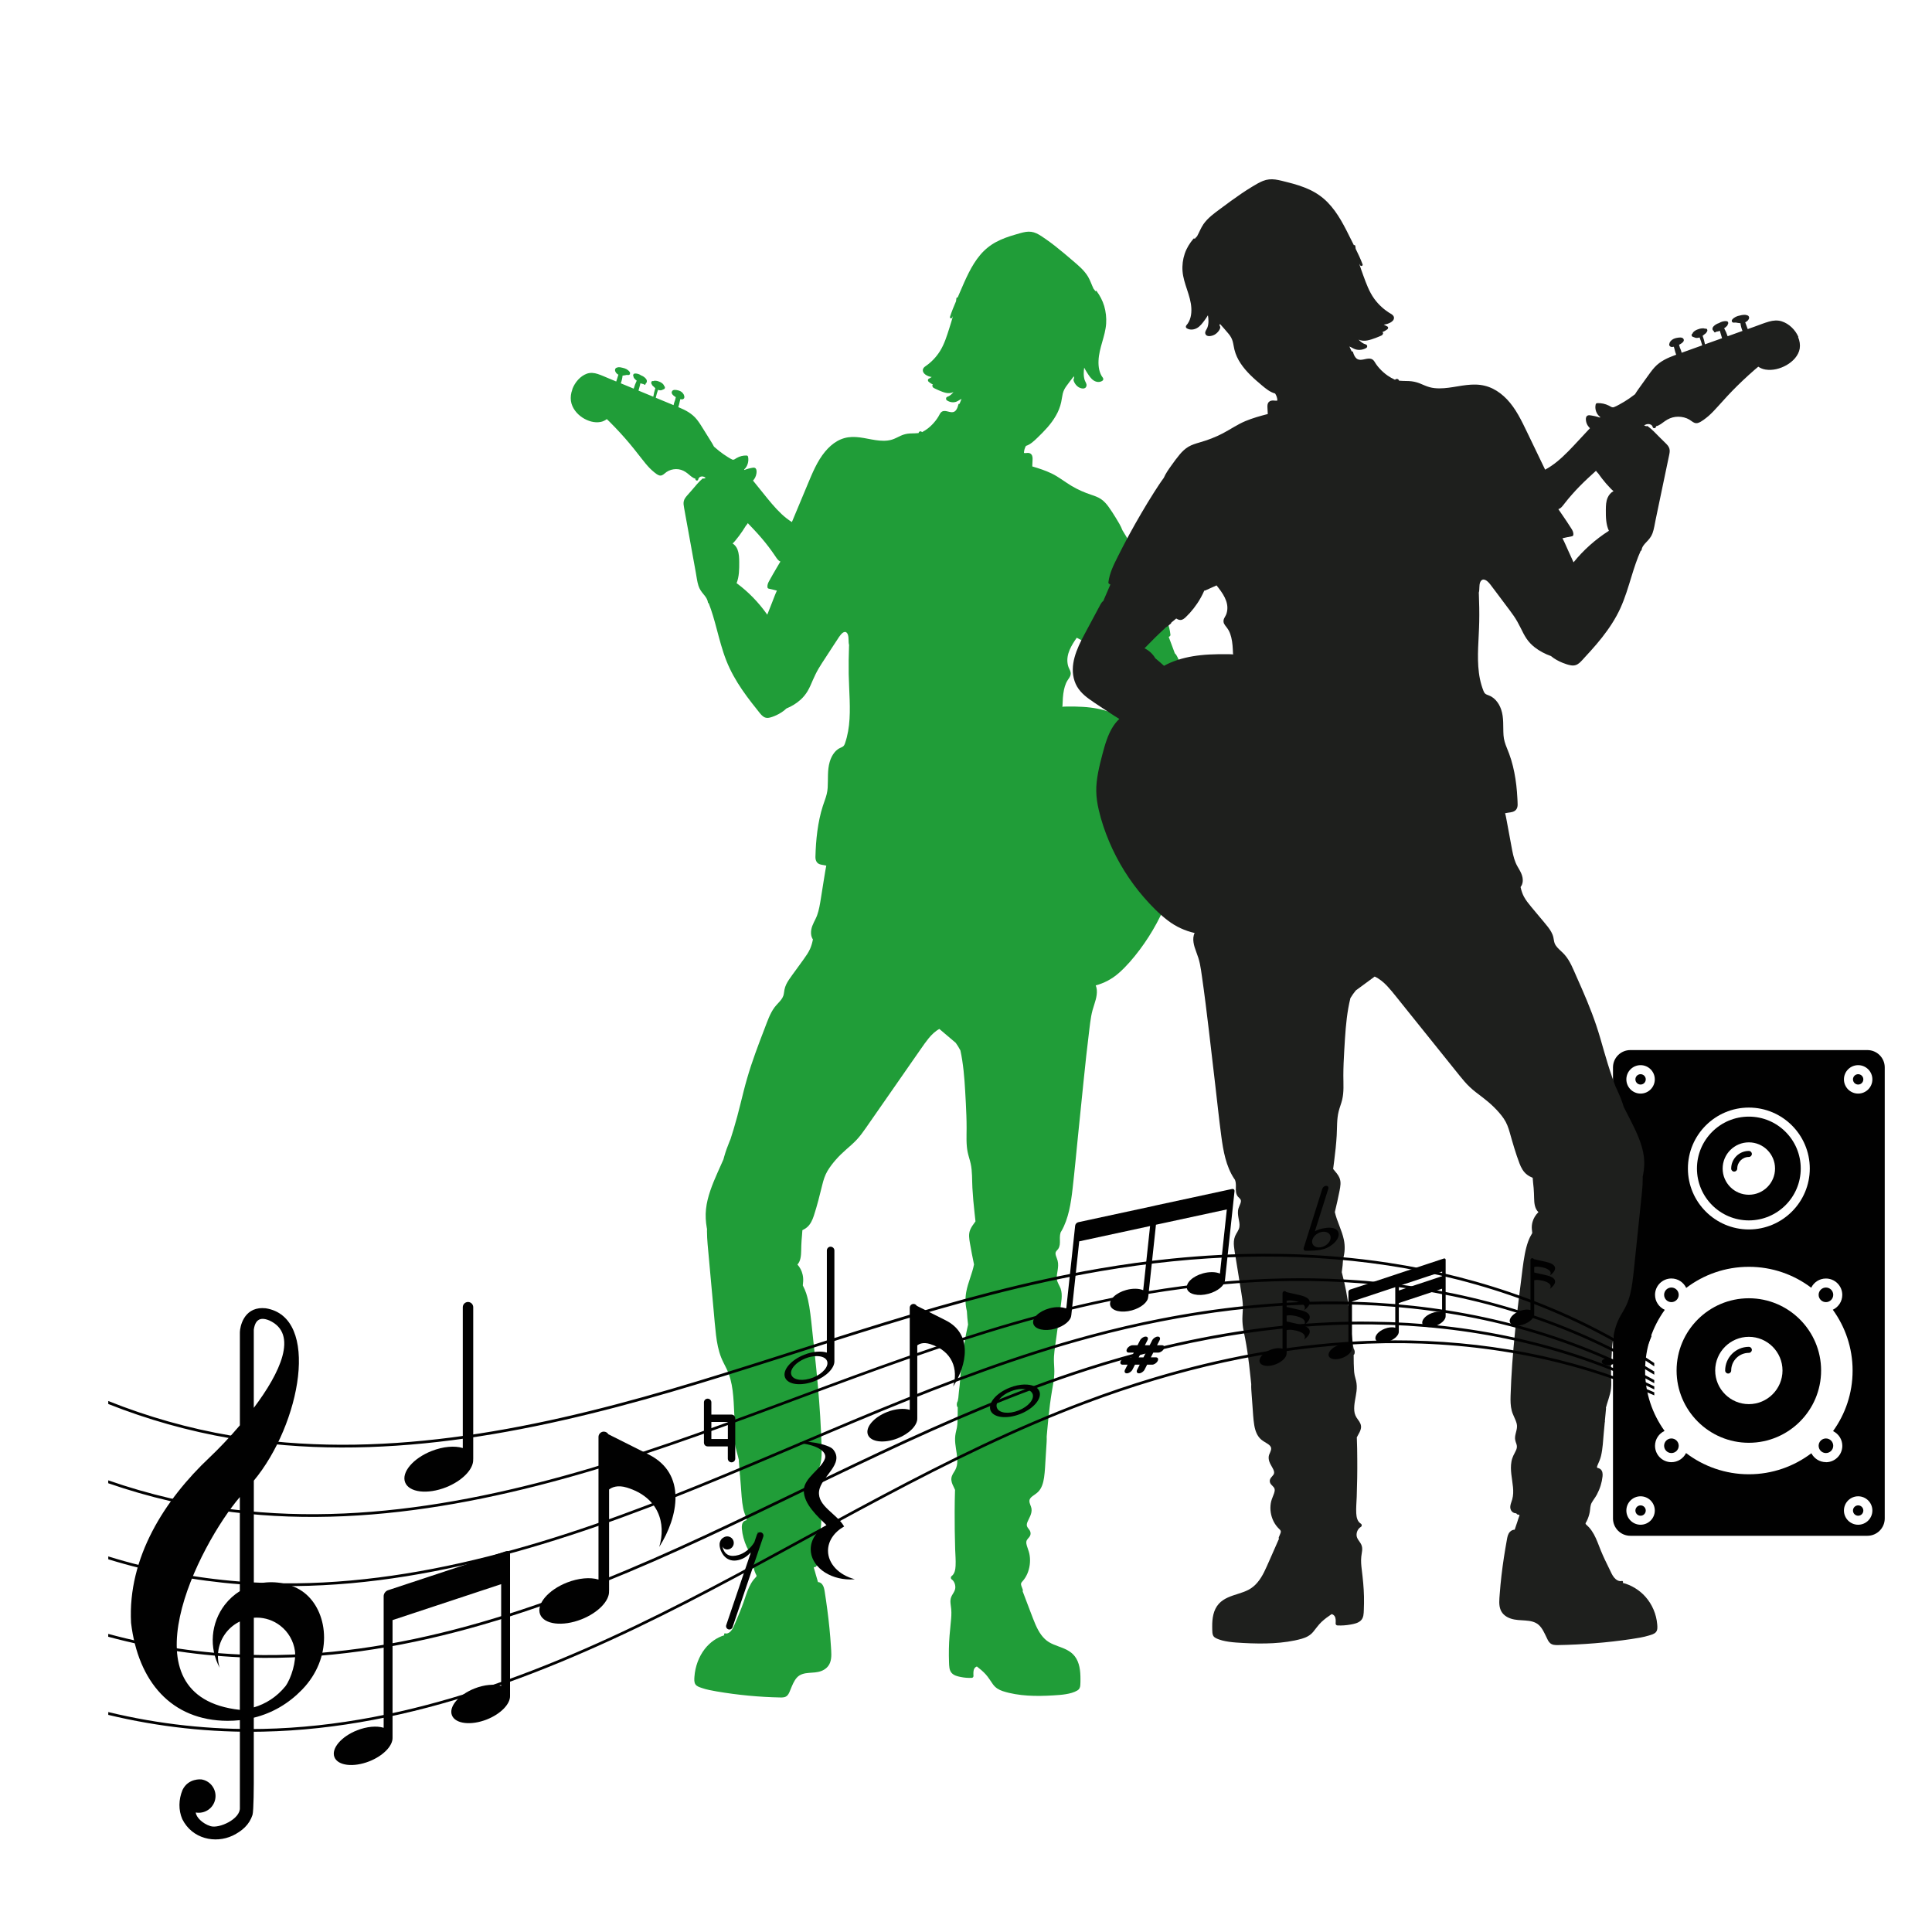 <?xml version="1.0" encoding="UTF-8"?><svg id="Capa_1" xmlns="http://www.w3.org/2000/svg" viewBox="0 0 500 500"><defs><style>.cls-1{fill:#209d38;}.cls-2{fill:#1e1f1d;}.cls-3{fill:#010101;}</style></defs><g id="_13"><g id="_0MSC13E1FLB"><path class="cls-3" d="M421.93,271.76c-2.48,0-4.49,2.01-4.49,4.49v116.72c0,2.48,2.01,4.49,4.49,4.49h61.35c2.48,0,4.49-2.01,4.49-4.49v-116.72c0-2.48-2.01-4.49-4.49-4.49h-61.35ZM452.6,286.64c8.7,0,15.77,7.07,15.77,15.77s-7.08,15.77-15.77,15.77-15.77-7.08-15.77-15.77,7.08-15.77,15.77-15.77ZM424.58,275.66c2.03,0,3.68,1.65,3.68,3.68s-1.65,3.68-3.68,3.68-3.68-1.65-3.68-3.68,1.65-3.68,3.68-3.68ZM424.58,394.6c-2.03,0-3.68-1.65-3.68-3.68s1.65-3.68,3.68-3.68,3.68,1.65,3.68,3.68-1.65,3.68-3.68,3.68ZM472.55,378.4c-1.64,0-3.06-.94-3.77-2.3-4.5,3.41-10.11,5.44-16.18,5.44s-11.74-2.05-16.25-5.49c-.69,1.39-2.13,2.36-3.79,2.36-2.34,0-4.24-1.9-4.24-4.24,0-1.7,1.01-3.17,2.47-3.85-3.17-4.41-5.04-9.8-5.04-15.63s1.89-11.29,5.1-15.71c-1.49-.66-2.53-2.15-2.53-3.87,0-2.34,1.9-4.24,4.24-4.24,1.69,0,3.15,1,3.83,2.44,4.51-3.43,10.13-5.46,16.21-5.46s11.65,2.02,16.14,5.41c.69-1.41,2.13-2.38,3.8-2.38,2.34,0,4.24,1.9,4.24,4.24,0,1.7-1.01,3.16-2.45,3.84,3.22,4.43,5.12,9.87,5.12,15.75s-1.88,11.25-5.06,15.66c1.42.69,2.4,2.14,2.4,3.81,0,2.34-1.9,4.24-4.24,4.24ZM480.89,394.6c-2.03,0-3.68-1.65-3.68-3.68s1.65-3.68,3.68-3.68,3.68,1.65,3.68,3.68-1.65,3.68-3.68,3.68ZM484.57,279.34c0,2.03-1.65,3.68-3.68,3.68s-3.68-1.65-3.68-3.68,1.65-3.68,3.68-3.68,3.68,1.65,3.68,3.68Z"/><path class="cls-3" d="M452.6,335.99c-10.31,0-18.7,8.39-18.7,18.7s8.39,18.7,18.7,18.7,18.7-8.39,18.7-18.7-8.39-18.7-18.7-18.7ZM452.6,363.39c-4.8,0-8.71-3.91-8.71-8.71s3.91-8.71,8.71-8.71,8.71,3.91,8.71,8.71-3.91,8.71-8.71,8.71Z"/><path class="cls-3" d="M452.6,315.84c7.4,0,13.43-6.02,13.43-13.43s-6.02-13.43-13.43-13.43-13.43,6.02-13.43,13.43,6.02,13.43,13.43,13.43ZM452.6,295.64c3.74,0,6.78,3.04,6.78,6.78s-3.04,6.78-6.78,6.78-6.78-3.04-6.78-6.78,3.04-6.78,6.78-6.78Z"/><path class="cls-3" d="M448.82,303.2c.43,0,.78-.35.78-.78,0-1.65,1.35-3,3-3,.43,0,.78-.35.78-.78s-.35-.78-.78-.78c-2.52,0-4.57,2.05-4.57,4.57,0,.43.35.78.78.78Z"/><path class="cls-3" d="M424.58,280.68c.74,0,1.34-.6,1.34-1.34s-.6-1.34-1.34-1.34-1.34.6-1.34,1.34.6,1.34,1.34,1.34Z"/><path class="cls-3" d="M480.89,278c-.74,0-1.34.6-1.34,1.34s.6,1.34,1.34,1.34,1.34-.6,1.34-1.34-.6-1.34-1.34-1.34Z"/><path class="cls-3" d="M424.58,389.59c-.74,0-1.34.6-1.34,1.34s.6,1.34,1.34,1.34,1.34-.6,1.34-1.34-.6-1.34-1.34-1.34Z"/><path class="cls-3" d="M434.45,374.16c0-1.04-.85-1.89-1.89-1.89s-1.89.85-1.89,1.89.85,1.89,1.89,1.89,1.89-.85,1.89-1.89Z"/><path class="cls-3" d="M472.55,372.27c-1.04,0-1.89.85-1.89,1.89s.85,1.89,1.89,1.89,1.89-.85,1.89-1.89-.85-1.89-1.89-1.89Z"/><path class="cls-3" d="M432.56,336.99c1.04,0,1.89-.85,1.89-1.89s-.85-1.89-1.89-1.89-1.89.85-1.89,1.89.85,1.89,1.89,1.89Z"/><path class="cls-3" d="M470.66,335.1c0,1.04.85,1.89,1.89,1.89s1.89-.85,1.89-1.89-.85-1.89-1.89-1.89-1.89.85-1.89,1.89Z"/><path class="cls-3" d="M480.89,389.59c-.74,0-1.34.6-1.34,1.34s.6,1.34,1.34,1.34,1.34-.6,1.34-1.34-.6-1.34-1.34-1.34Z"/><path class="cls-3" d="M452.6,348.56c-3.38,0-6.13,2.75-6.13,6.13,0,.43.35.78.78.78s.78-.35.78-.78c0-2.52,2.05-4.57,4.57-4.57.43,0,.78-.35.78-.78s-.35-.78-.78-.78Z"/></g></g><path class="cls-1" d="M148.11,100.74c.67-1.82,2.09-3.42,3.74-4.02.94-.34,1.92-.24,2.85.07.99.32,1.95.77,2.92,1.17.62.26,1.24.51,1.86.77.04-.13.08-.25.12-.38.15-.46.29-.92.44-1.38-.34-.18-.64-.45-.8-.85-.12-.28-.1-.59.1-.81.11-.12.25-.17.4-.19.05-.04.12-.06.18-.07.43-.04.86.02,1.27.15.67.14,1.33.44,1.77,1.06.22.31.08.77-.28.79-.19,0-.38,0-.58-.01-.06.02-.12.03-.18.05-.23.05-.46.09-.69.11-.04,0-.08,0-.11,0-.06.68-.23,1.36-.46,2,1.01.42,2.01.83,3.02,1.25.11.04.21.09.32.13.2-.71.46-1.4.78-2.06-.25-.19-.49-.4-.69-.67-.08-.1-.12-.22-.12-.35-.02-.03-.04-.06-.06-.1-.13-.24-.02-.65.25-.7.64-.12,1.24.1,1.79.47.47.17.9.46,1.24.88.24.29.32.75.06,1.06-.04.05-.09.1-.15.14.04.2-.18.42-.36.3-.08-.05-.15-.11-.22-.16-.26-.02-.52-.1-.77-.22-.16.65-.32,1.29-.51,1.92,1.28.53,2.56,1.05,3.83,1.58.12-.75.3-1.49.53-2.21-.03-.03-.07-.05-.1-.08-.08-.07-.16-.16-.25-.25-.12-.1-.24-.2-.35-.31-.1-.09-.17-.21-.21-.35-.02-.02-.04-.04-.05-.06-.21-.28-.09-.84.29-.8.05,0,.1.01.15.02.02-.01.04-.03.07-.03.15-.08.33-.09.51-.06.41.01.82.15,1.19.33.38.19.9.52,1.03,1.02.03.03.06.05.09.08.19.18.14.6-.08.72-.13.07-.27.13-.4.17-.18.11-.38.17-.58.16-.21,0-.42-.06-.61-.13-.24.66-.43,1.35-.59,2.05,1.54.63,3.08,1.27,4.61,1.91.07-.33.15-.66.27-.97.04-.1.07-.19.11-.28.07-.27.14-.54.2-.81-.03-.02-.07-.04-.1-.06-.41-.27-1.28-.85-.86-1.51.3-.47,1.07-.3,1.49-.21.49.1,1,.35,1.33.8.14.18.27.41.3.65.04.1.06.21.06.32-.02.38-.32.58-.63.58-.14,0-.28-.02-.42-.06-.04.2-.09.4-.15.6-.09.5-.22.99-.38,1.46.05.02.11.04.16.07,1.73.72,3.41,1.58,4.67,3.17.66.83,1.22,1.77,1.79,2.68.62.99,1.23,1.98,1.85,2.97.27.44.53.88.77,1.34.07.06.13.11.2.17.36.32.72.62,1.09.92.73.58,1.48,1.11,2.26,1.59.37.23.76.48,1.15.65.44.19.77-.16,1.15-.38.81-.47,1.7-.69,2.6-.65.17,0,.33.13.37.33.25,1.22-.17,2.54-1.03,3.29.03.04.06.08.1.12.18-.07.35-.14.53-.2.38-.12.76-.23,1.15-.3.39-.07.93-.25,1.24.13.25.31.23.84.18,1.23-.05.4-.18.79-.36,1.14-.15.28-.33.52-.53.75.87,1.07,1.73,2.14,2.6,3.22,1.51,1.88,3.03,3.78,4.76,5.41.84.79,1.74,1.5,2.7,2.1,1.35-3.23,2.7-6.47,4.05-9.7,1.25-3,2.51-6.09,4.54-8.53.91-1.09,1.96-2.05,3.14-2.72,1.19-.68,2.47-1.03,3.79-1.07,2.76-.1,5.44.98,8.2.98.74,0,1.47-.08,2.19-.3.77-.24,1.49-.65,2.23-.99.78-.36,1.58-.55,2.42-.6.44-.03.89-.02,1.33-.04.2,0,.41-.02.61-.04.1,0,.2-.02.3-.03.01-.09.04-.18.1-.26.22-.28.58-.23.79.03.55-.3,1.09-.63,1.6-1.04.69-.55,1.32-1.2,1.89-1.92.27-.35.53-.72.76-1.11.24-.39.43-.9.78-1.17.79-.59,1.87.1,2.71.08.46,0,.83-.19,1.11-.62.28-.42.44-.9.56-1.4.04-.17.18-.19.28-.13.18-.42.36-.85.52-1.3-.48.22-.94.61-1.43.76-.79.25-1.65.1-2.36-.38-.32-.22-.26-.8.1-.91.65-.21,1.16-.68,1.61-1.24-.59.31-1.3.35-1.95.21-.64-.14-1.27-.4-1.88-.66-.32-.14-.64-.28-.95-.44-.14-.07-.28-.13-.41-.22-.16-.12-.22-.26-.28-.46-.05-.15.04-.3.15-.37-.4-.19-.78-.43-1.12-.73-.2-.18-.28-.58,0-.74.27-.16.54-.32.81-.48-.54-.07-1.07-.25-1.54-.56-.38-.25-.76-.64-.76-1.18,0-.53.36-.83.71-1.07,1.45-.99,2.74-2.32,3.73-3.9,1.13-1.81,1.77-3.9,2.43-5.97.32-1.02.65-2.05.93-3.1-.08.15-.16.3-.24.45-.17.31-.65.11-.53-.26.44-1.37.99-2.7,1.56-4.02.03-.25.06-.5.09-.75.02-.2.2-.27.32-.2.19-.45.39-.9.58-1.34.74-1.73,1.48-3.46,2.33-5.13.83-1.63,1.78-3.2,2.93-4.56,1.17-1.39,2.56-2.51,4.08-3.33,1.59-.86,3.28-1.44,4.98-1.93.9-.26,1.8-.55,2.72-.7.96-.15,1.88-.05,2.78.37.86.4,1.65.96,2.44,1.51.81.56,1.6,1.15,2.38,1.76,1.59,1.24,3.13,2.56,4.67,3.88,1.39,1.19,2.84,2.38,3.85,4.04.58.97.94,2.1,1.43,3.13.19.21.36.44.53.67.05-.11.18-.17.27-.05.85,1.16,1.54,2.44,1.97,3.88.42,1.44.6,3.01.5,4.53-.22,3.31-1.84,6.27-1.97,9.59-.07,1.56.18,3.22,1.11,4.42.19.24.16.61-.09.78-.71.49-1.6.39-2.29-.07-.7-.46-1.19-1.23-1.66-1.96-.28-.44-.55-.88-.78-1.35-.08.5-.12,1-.12,1.51,0,.58.07,1.15.24,1.69.15.47.58.95.47,1.49-.21,1.06-1.47.71-2.04.36-.37-.23-.69-.56-.93-.94-.24-.38-.56-.96-.25-1.38,0,0,.02-.01.02-.02-.02-.12-.04-.23-.05-.35,0-.05,0-.1-.01-.15-.67.87-1.35,1.74-1.99,2.63-.41.57-.71,1.18-.89,1.89-.17.71-.24,1.45-.4,2.17-.27,1.26-.75,2.45-1.37,3.52-1.27,2.23-3.02,4.01-4.78,5.71-.92.89-1.84,1.76-2.98,2.12-.31.55-.5,1.19-.51,1.82.26.08.55.02.83,0,.39-.03.81.03,1.09.38.34.41.33.99.3,1.52-.03.53-.05,1.06-.07,1.59,1.7.5,3.4,1.05,5.02,1.83,1.78.86,3.35,2.13,5.06,3.16,1.67,1.01,3.41,1.76,5.21,2.36.86.29,1.74.59,2.52,1.12.75.51,1.38,1.21,1.93,1.97.66.91,1.27,1.88,1.87,2.85.64,1.03,1.28,2.07,1.73,3.24.78,1.22,1.5,2.5,2.2,3.78.99,1.78,1.94,3.6,2.86,5.42,1.86,3.67,3.62,7.41,5.27,11.22.92,2.11,1.84,4.24,2.09,6.62.02.23-.16.4-.32.48-.04.02-.09.04-.13.06.54,1.42,1.07,2.84,1.59,4.27.27.22.47.55.63.88.25.52.49,1.05.73,1.57.97,2.1,1.95,4.19,2.92,6.29,1.68,3.63,3.37,7.86,2.16,12.02-.57,1.97-1.79,3.39-3.22,4.58-1.6,1.33-3.27,2.54-4.91,3.8-.63.48-1.26.95-1.9,1.39,1.35,1.42,2.21,3.41,2.82,5.37.38,1.23.68,2.49.97,3.75.36,1.58.71,3.16.97,4.76.26,1.6.44,3.22.42,4.85-.02,1.63-.24,3.25-.56,4.83-.56,2.82-1.38,5.57-2.35,8.23-1.91,5.22-4.54,10.07-7.75,14.35-1.64,2.18-3.41,4.28-5.4,6.03-1.8,1.59-3.83,2.65-6.01,3.23.64,1.49.14,3.38-.35,4.87-.34,1.01-.63,2.03-.82,3.09-.2,1.08-.32,2.18-.46,3.27-.58,4.63-1.08,9.27-1.55,13.92-.47,4.62-.94,9.24-1.41,13.86-.46,4.52-.87,9.05-1.39,13.56-.43,3.77-1.04,7.79-2.9,11.02-.05.09-.11.17-.17.26-.08.24-.14.49-.18.75-.12.83.04,1.68-.08,2.52-.06.39-.19.76-.4,1.08-.19.28-.5.5-.63.82-.13.32-.04.68.06,1,.13.41.31.8.42,1.22.22.83.13,1.69,0,2.53-.12.76-.31,1.55-.19,2.33.13.87.69,1.57.97,2.37.29.83.32,1.75.25,2.62-.08.98-.24,1.96-.38,2.94-.14,1.02-.29,2.05-.43,3.07-.28,2.01-.56,4.02-.84,6.03-.13.96-.27,1.92-.32,2.89-.06,1.03.02,2.04.07,3.07.05,1.02,0,2.02-.13,3.04-.13.95-.32,1.9-.47,2.84-.37,2.21-.65,4.43-.88,6.66-.12,1.14-.22,2.28-.33,3.42-.05.57-.09,1.14-.15,1.71.04.92-.04,1.84-.1,2.76-.06.95-.12,1.9-.18,2.85-.11,1.66-.16,3.35-.4,5-.2,1.38-.62,2.83-1.59,3.75-.44.42-.95.72-1.42,1.08-.35.27-.75.63-.78,1.16-.05.71.44,1.37.54,2.06.09.66-.07,1.28-.32,1.88-.23.55-.53,1.06-.75,1.61-.16.43-.24.87,0,1.28.32.54.83.91.83,1.65,0,.77-.58,1.11-.93,1.66-.37.59-.08,1.41.13,2.01.23.68.47,1.33.57,2.06.23,1.6,0,3.25-.62,4.7-.31.71-.72,1.37-1.22,1.92-.25.28-.48.49-.39.93.09.44.31.83.44,1.26.05.16.02.29-.04.4.26.66.51,1.33.76,2,.46,1.21.92,2.42,1.38,3.63.76,1.96,1.47,4.04,2.69,5.69.57.77,1.23,1.41,2.01,1.88.73.44,1.52.74,2.3,1.03,1.55.57,3.23,1.15,4.35,2.6,1.25,1.61,1.49,3.82,1.48,5.9,0,.53,0,1.06-.04,1.59-.04.6-.25,1.07-.73,1.35-.91.55-1.99.81-3,.98-1.06.18-2.13.24-3.2.31-1.11.07-2.22.12-3.33.13-2.22.03-4.45-.08-6.64-.46-1.07-.18-2.13-.43-3.17-.77-.99-.33-1.86-.83-2.53-1.75-.64-.87-1.16-1.8-1.88-2.59-.7-.76-1.48-1.42-2.28-2.03-.25.06-.5.27-.64.49-.34.55-.28,1.32-.25,1.96.01.27-.2.47-.42.48-.98.06-1.96-.03-2.93-.23-.79-.16-1.67-.36-2.28-1.01-.67-.72-.66-1.82-.7-2.8-.04-1.15-.05-2.3-.03-3.46.04-2.31.25-4.59.49-6.88.12-1.13.21-2.28.11-3.42-.09-1.07-.41-2.08,0-3.12.34-.85,1.04-1.48,1.06-2.47.02-.83-.33-1.66-.95-2.1-.28-.19-.27-.65,0-.85.78-.56.98-1.69,1.02-2.68.07-1.41-.06-2.84-.11-4.26-.1-3.24-.14-6.49-.13-9.73.01-1.83.03-3.66.09-5.49,0-.04.01-.07.02-.11-.07-.16-.14-.32-.21-.47-.3-.63-.65-1.26-.74-1.98-.12-.87.25-1.56.69-2.23.45-.68.74-1.39.81-2.25.13-1.71-.33-3.41-.5-5.1-.09-.9-.08-1.8.1-2.69.1-.48.23-.95.32-1.44.1-.51.13-1.04.15-1.56.02-.5.03-1,.05-1.49,0-.73,0-1.47.02-2.2-.08-.06-.15-.15-.19-.27-.12-.46-.05-.96.19-1.34.05-.28.1-.57.15-.85.09-1.09.21-2.18.35-3.27.14-2,.33-3.99.58-5.98-.01-.05-.02-.11-.01-.17.34-3.2.87-6.37,1.59-9.48,0-.03,0-.06,0-.1-.14-1.13-.24-2.27-.3-3.42-.4-1.59-.46-3.28-.17-4.93.44-2.46,1.54-4.7,2.02-7.15-.38-1.83-.75-3.67-1.06-5.52-.19-1.14-.39-2.27.04-3.38.3-.77.8-1.43,1.27-2.07.04-.06.08-.12.13-.18-.08-.73-.16-1.46-.24-2.18-.24-2.16-.44-4.32-.56-6.49-.11-2.07,0-4.22-.44-6.25-.22-1.01-.57-1.97-.78-2.98-.21-1.01-.28-2.05-.3-3.08-.02-1.06.02-2.13.02-3.19,0-1.09-.02-2.17-.06-3.25-.07-2.11-.19-4.22-.31-6.32-.2-3.52-.49-7.06-1.23-10.49-.36-.69-.76-1.35-1.21-1.97-1.41-1.2-2.83-2.4-4.24-3.6-1.05.56-1.97,1.44-2.79,2.44-.7.86-1.34,1.78-1.98,2.7-.8,1.14-1.59,2.29-2.39,3.43-1.59,2.29-3.18,4.57-4.77,6.86-1.58,2.27-3.16,4.54-4.74,6.81-.78,1.12-1.55,2.23-2.33,3.35-.74,1.06-1.5,2.12-2.37,3.05-.86.93-1.81,1.73-2.74,2.55-.92.81-1.81,1.66-2.64,2.6-.8.91-1.56,1.89-2.2,2.95-.66,1.12-1.05,2.35-1.36,3.64-.65,2.67-1.32,5.34-2.17,7.94-.38,1.16-.87,2.23-1.75,2.99-.37.32-.79.57-1.22.77,0,0,0,0,0,0-.03.89-.16,1.78-.21,2.67-.06.87-.09,1.75-.1,2.62-.02,1.26-.14,2.72-.97,3.6.63.7,1.1,1.57,1.33,2.56.14.59.19,1.21.15,1.82-.02.34-.07.68-.09,1.03.35.66.65,1.34.89,2.07.35,1.1.6,2.24.79,3.39.41,2.55.64,5.14.92,7.71.61,5.5,1.18,11,1.61,16.52.21,2.77.39,5.54.51,8.32.06,1.37.11,2.74.15,4.11.03,1.29.02,2.6-.26,3.85-.26,1.17-.86,2.19-1.11,3.35-.26,1.2.26,2.27.36,3.45.05.62-.09,1.15-.28,1.72-.18.57-.18,1.05.01,1.61.18.52.45,1,.65,1.51.2.5.34,1.02.43,1.56.34,2.19-.18,4.38-.35,6.56-.08,1.06-.09,2.14.16,3.18.25,1.04.82,2.18.07,3.15-.13.16-.28.29-.46.36-.1.05-.21.08-.32.08-.02,0-.04,0-.06,0-.07.04-.13.08-.2.11-.08.18-.25.31-.43.25-.08.05-.16.09-.25.14.21.6.36,1.25.54,1.85.19.64.37,1.28.56,1.92.41,0,.79.22,1.08.57.41.51.55,1.21.65,1.87.25,1.56.48,3.13.68,4.69.42,3.16.74,6.33.94,9.52.08,1.36.26,2.86-.21,4.15-.41,1.13-1.29,1.83-2.28,2.21-1.05.4-2.16.4-3.25.49-1.09.09-2.22.3-3.05,1.19-.78.85-1.22,2.02-1.67,3.11-.22.54-.43,1.15-.83,1.55-.49.5-1.13.52-1.75.51-2.76-.05-5.51-.21-8.26-.47-2.75-.26-5.5-.62-8.23-1.09-1.32-.23-2.64-.46-3.92-.91-.54-.19-1.23-.38-1.6-.9-.39-.54-.32-1.32-.28-1.98.19-2.65,1.13-5.19,2.66-7.18,1.32-1.71,3.16-3.02,5.11-3.58-.2-.15-.09-.55.18-.48.69.19,1.33-.33,1.74-.92.42-.61.69-1.36.99-2.06.69-1.63,1.39-3.26,1.99-4.94.49-1.4.91-2.84,1.54-4.16.31-.65.68-1.27,1.11-1.82.2-.26.45-.47.65-.73.05-.07.11-.14.11-.23,0-.18-.17-.43-.24-.58-.33-.76-.57-1.57-.7-2.4-.13-.83-.08-1.71-.46-2.46-.36-.71-.8-1.35-1.14-2.08-.34-.74-.62-1.52-.84-2.33-.21-.77-.35-1.56-.42-2.37-.06-.68,0-1.47.52-1.9.11-.09.24-.16.37-.21.08-.03.25-.05.31-.13.12-.17-.04-.56-.11-.73-.3-.78-.59-1.51-.75-2.34-.39-1.91-.45-3.92-.61-5.86l-.23-2.8s-.06-.11-.05-.2c0-.05,0-.1.02-.15l-.26-3.21c0-.07,0-.13.03-.19-.17-.74-.38-1.48-.57-2.19-.26-.95-.5-1.9-.59-2.89-.1-1.12-.03-2.24,0-3.36.05-2.19-.07-4.4-.2-6.59-.12-2.01-.32-4.02-.84-5.95-.26-.99-.62-1.92-1.06-2.82-.44-.91-.93-1.78-1.31-2.73-.74-1.86-1.12-3.86-1.36-5.87-.26-2.17-.43-4.36-.63-6.54-.21-2.26-.41-4.53-.62-6.79-.21-2.28-.41-4.57-.62-6.85-.2-2.22-.46-4.46-.47-6.69,0-.2,0-.4.01-.61-.02-.1-.05-.19-.06-.29-.14-.78-.23-1.57-.27-2.37-.09-1.64.11-3.3.49-4.88.79-3.23,2.22-6.24,3.54-9.21.18-.41.37-.83.55-1.24.07-.25.13-.49.2-.73.38-1.34.86-2.65,1.38-3.92.08-.2.17-.39.25-.59.27-.85.54-1.7.8-2.55.66-2.18,1.24-4.39,1.79-6.61.55-2.21,1.08-4.42,1.72-6.6.63-2.18,1.34-4.33,2.11-6.46.76-2.13,1.57-4.24,2.38-6.34.74-1.91,1.4-3.94,2.59-5.54.52-.7,1.17-1.27,1.7-1.96.24-.31.45-.66.58-1.04.17-.5.19-1.04.29-1.56.19-1,.67-1.87,1.21-2.67.59-.88,1.23-1.72,1.85-2.58.65-.89,1.29-1.79,1.94-2.68.6-.83,1.18-1.67,1.62-2.62.35-.78.58-1.62.75-2.47-.12-.19-.23-.38-.31-.61-.21-.6-.22-1.26-.12-1.89.23-1.39,1.07-2.51,1.53-3.79.48-1.34.71-2.78.94-4.19.25-1.55.5-3.1.74-4.65.14-.86.28-1.72.42-2.58.08-.47.16-.94.26-1.4-.23-.06-.47-.11-.71-.14-.62-.09-1.33-.18-1.75-.78-.26-.37-.35-.83-.35-1.3,0-.57.03-1.15.06-1.72.05-1.1.13-2.2.24-3.3.23-2.23.59-4.44,1.15-6.59.28-1.05.61-2.08.98-3.09.38-1.05.67-2.08.74-3.22.14-2.25-.11-4.55.53-6.72.26-.88.66-1.72,1.21-2.4.26-.33.56-.62.89-.85.36-.26.75-.4,1.13-.59.4-.19.57-.51.73-.96.17-.51.33-1.02.46-1.54.26-1.03.45-2.09.57-3.15.24-2.16.24-4.34.17-6.52-.07-2.23-.2-4.45-.25-6.68-.04-2.38,0-4.77.08-7.15,0-.13.01-.25.02-.37-.23-.88-.02-1.83-.31-2.7-.13-.38-.39-.72-.78-.7-.4.02-.75.36-1.02.66-.35.39-.63.85-.92,1.3-.34.52-.68,1.03-1.02,1.55-.66,1.02-1.32,2.04-1.99,3.06-.62.95-1.25,1.89-1.83,2.87-.56.95-1.04,1.94-1.49,2.97-.42.98-.83,1.98-1.37,2.89-.51.86-1.13,1.61-1.84,2.25-1.08.97-2.33,1.72-3.64,2.25-.78.76-1.73,1.34-2.66,1.77-.58.26-1.2.51-1.82.63-.72.14-1.32-.06-1.87-.6-.47-.46-.87-1.03-1.29-1.55-.44-.54-.87-1.08-1.29-1.63-.87-1.12-1.73-2.27-2.53-3.45-1.59-2.33-3.02-4.82-4.09-7.53-1.06-2.69-1.79-5.54-2.54-8.36-.59-2.22-1.21-4.43-2.04-6.54-.08.03-.17-.05-.19-.15-.1-.84-.56-1.45-1.05-2.04-.59-.7-1.12-1.4-1.41-2.33-.35-1.11-.48-2.32-.69-3.47-.23-1.25-.45-2.49-.68-3.74l-1.34-7.41c-.22-1.23-.44-2.45-.67-3.68-.11-.63-.23-1.27-.34-1.9-.1-.55-.2-1.11-.07-1.67.13-.58.5-1.03.85-1.44.43-.5.87-.99,1.3-1.48.87-.99,1.71-2.09,2.7-2.91.11-.09.24-.07.35,0,.1-.06.21-.1.32-.13.05-.03.09-.07.14-.1-.3-.2-.62-.35-.96-.34-.42,0-.85.27-.95.76-.12.54-.82.33-.75-.19-.74-.16-1.4-.85-2-1.33-.71-.57-1.47-.96-2.33-1.09-.87-.12-1.76,0-2.57.38-.39.18-.75.44-1.08.73-.42.36-.84.63-1.38.47-.46-.14-.89-.49-1.28-.8-.41-.33-.8-.69-1.17-1.06-.73-.75-1.39-1.57-2.04-2.41-1.41-1.82-2.84-3.62-4.34-5.33-.84-.96-1.71-1.9-2.59-2.82-.45-.47-.91-.94-1.37-1.4-.25-.25-.52-.5-.77-.75-.48.37-1.02.63-1.6.74-.82.15-1.64.1-2.44-.11-1.57-.41-3.16-1.41-4.2-2.84-.52-.72-.92-1.57-1.05-2.5-.13-1,.01-2,.36-2.92ZM276.36,182.86c.65,0,1.31-.02,1.96,0,1.29.03,2.58.09,3.86.25,2.34.29,4.64.86,6.8,1.93.5.24.98.52,1.45.82.64-.67,1.29-1.32,1.96-1.95.56-1.11,1.4-2.02,2.42-2.58-1.5-1.8-3.04-3.56-4.64-5.25-.02-.02-.03-.06-.05-.09-.44-.29-.85-.65-1.21-1.06-.07-.07-.1-.16-.11-.25-.37-.35-.74-.7-1.11-1.06-.3.21-.61.39-.96.38-.49-.01-.85-.39-1.18-.75-.31-.35-.62-.71-.91-1.08-.6-.77-1.15-1.58-1.64-2.44-.61-1.05-1.15-2.17-1.59-3.34-.08,0-.15,0-.23-.03-.84-.44-1.68-.87-2.52-1.31-1.32,1.9-2.8,4.21-2.35,6.78.05.29.12.58.23.85.12.32.3.6.42.92.25.64.16,1.22-.21,1.77-.32.48-.64.92-.87,1.46-.23.53-.4,1.1-.52,1.67-.29,1.36-.34,2.77-.39,4.16,0,.1-.03.17-.07.24.49-.04.98-.04,1.46-.05ZM190.89,142.32c.38.99.41,2.08.42,3.14.01,1.84,0,3.77-.68,5.46,3.01,2.21,5.7,4.97,7.94,8.16.41-1.05.83-2.09,1.24-3.14.41-1.02.78-2.09,1.25-3.09-.72-.2-1.44-.36-2.16-.52-.12-.03-.26-.18-.28-.32-.08-.62.15-1.15.44-1.66.32-.57.64-1.14.96-1.71.21-.37.43-.74.65-1.11.03-.06.07-.12.1-.18.4-.68.8-1.35,1.2-2.03-.61-.21-1.01-.91-1.39-1.48-.53-.78-1.08-1.55-1.64-2.29-1.13-1.49-2.34-2.9-3.6-4.25-.6-.64-1.21-1.26-1.81-1.91-.13.24-.3.46-.49.66-.56.92-1.16,1.82-1.8,2.67-.32.43-.66.85-1,1.26-.19.22-.41.47-.64.67.59.36,1.04.95,1.31,1.67Z"/><path class="cls-2" d="M465.41,87.18c-.78-1.82-2.41-3.42-4.31-4.02-1.08-.34-2.21-.24-3.29.07-1.14.32-2.25.77-3.36,1.17-.71.26-1.43.51-2.14.77-.05-.13-.09-.25-.14-.38-.17-.46-.34-.92-.51-1.38.39-.18.73-.45.93-.85.13-.28.11-.59-.12-.81-.13-.12-.29-.17-.46-.19-.06-.04-.13-.06-.21-.07-.5-.04-.99.02-1.46.15-.78.14-1.53.44-2.04,1.06-.25.31-.1.77.33.79.22,0,.44,0,.67-.01.07.02.14.03.21.05.26.05.53.09.79.11.04,0,.09,0,.13,0,.07.68.26,1.36.53,2-1.16.42-2.32.83-3.48,1.25-.12.04-.24.09-.37.13-.23-.71-.53-1.4-.9-2.06.29-.19.57-.4.79-.67.09-.1.14-.22.14-.35.02-.03.05-.06.07-.1.15-.24.02-.65-.28-.7-.74-.12-1.43.1-2.06.47-.54.17-1.04.46-1.43.88-.27.29-.37.75-.07,1.06.05.05.11.1.17.14-.04.2.2.42.41.3.09-.05.17-.11.26-.16.29-.02.6-.1.88-.22.18.65.37,1.29.58,1.92-1.47.53-2.95,1.05-4.42,1.58-.14-.75-.35-1.49-.61-2.21.04-.03.08-.05.12-.08.09-.07.19-.16.29-.25.14-.1.27-.2.4-.31.11-.09.19-.21.24-.35.02-.02.04-.04.06-.06.24-.28.11-.84-.33-.8-.06,0-.11.01-.17.02-.03-.01-.05-.03-.08-.03-.17-.08-.38-.09-.59-.06-.47.01-.95.15-1.37.33-.44.19-1.04.52-1.19,1.02-.03.03-.07.05-.1.08-.22.18-.16.6.09.72.15.07.31.13.46.17.2.11.44.17.67.16.25,0,.48-.06.71-.13.28.66.49,1.35.68,2.05-1.78.63-3.55,1.27-5.32,1.91-.08-.33-.17-.66-.31-.97-.04-.1-.09-.19-.13-.28-.08-.27-.16-.54-.23-.81.04-.02.08-.04.12-.06.48-.27,1.48-.85.99-1.51-.34-.47-1.23-.3-1.72-.21-.57.1-1.15.35-1.54.8-.16.18-.31.41-.34.65-.04.1-.07.21-.06.32.03.38.37.58.72.58.16,0,.32-.02.48-.06.04.2.1.4.17.6.11.5.25.99.44,1.46-.06.02-.13.04-.19.07-1.99.72-3.93,1.58-5.39,3.17-.76.83-1.4,1.77-2.06,2.68-.71.99-1.42,1.98-2.13,2.97-.31.44-.61.88-.89,1.34-.08.06-.15.11-.23.17-.41.32-.83.62-1.26.92-.84.58-1.71,1.11-2.61,1.59-.43.23-.87.48-1.33.65-.51.19-.89-.16-1.32-.38-.93-.47-1.96-.69-3-.65-.19,0-.39.13-.43.33-.29,1.22.19,2.54,1.19,3.29-.04.04-.07.08-.11.12-.2-.07-.41-.14-.62-.2-.44-.12-.88-.23-1.33-.3-.45-.07-1.07-.25-1.43.13-.29.31-.26.84-.2,1.23.06.4.2.79.41,1.14.17.28.38.52.61.75-1,1.07-2,2.14-3,3.22-1.75,1.88-3.5,3.78-5.49,5.41-.97.79-2.01,1.5-3.11,2.1-1.56-3.23-3.11-6.47-4.67-9.7-1.45-3-2.9-6.09-5.23-8.53-1.05-1.09-2.26-2.05-3.62-2.72-1.37-.68-2.85-1.03-4.38-1.07-3.19-.1-6.27.98-9.46.98-.85,0-1.7-.08-2.52-.3-.89-.24-1.72-.65-2.57-.99-.91-.36-1.82-.55-2.79-.6-.51-.03-1.02-.02-1.53-.04-.24,0-.47-.02-.71-.04-.12,0-.23-.02-.35-.03-.01-.09-.04-.18-.12-.26-.25-.28-.67-.23-.91.03-.64-.3-1.26-.63-1.85-1.04-.8-.55-1.53-1.2-2.18-1.92-.32-.35-.61-.72-.88-1.11-.27-.39-.49-.9-.9-1.17-.91-.59-2.15.1-3.13.08-.53,0-.95-.19-1.28-.62-.32-.42-.51-.9-.65-1.4-.05-.17-.21-.19-.32-.13-.21-.42-.42-.85-.6-1.3.56.22,1.08.61,1.64.76.92.25,1.9.1,2.72-.38.37-.22.3-.8-.12-.91-.75-.21-1.34-.68-1.86-1.24.68.31,1.5.35,2.25.21.74-.14,1.46-.4,2.17-.66.37-.14.73-.28,1.09-.44.16-.07.33-.13.48-.22.19-.12.25-.26.33-.46.06-.15-.05-.3-.18-.37.46-.19.9-.43,1.29-.73.23-.18.32-.58,0-.74-.31-.16-.62-.32-.93-.48.62-.07,1.23-.25,1.78-.56.43-.25.87-.64.87-1.18,0-.53-.41-.83-.82-1.07-1.68-.99-3.16-2.32-4.3-3.9-1.3-1.81-2.05-3.9-2.81-5.97-.37-1.02-.74-2.05-1.07-3.1.09.15.18.3.27.45.19.31.75.11.61-.26-.51-1.37-1.14-2.7-1.79-4.02-.04-.25-.07-.5-.1-.75-.02-.2-.24-.27-.37-.2-.22-.45-.45-.9-.67-1.34-.86-1.73-1.71-3.46-2.69-5.13-.96-1.63-2.06-3.2-3.38-4.56-1.35-1.39-2.95-2.51-4.71-3.33-1.84-.86-3.78-1.44-5.74-1.93-1.04-.26-2.08-.55-3.14-.7-1.1-.15-2.17-.05-3.21.37-.99.4-1.91.96-2.82,1.51-.93.56-1.84,1.15-2.74,1.76-1.83,1.24-3.61,2.56-5.39,3.88-1.6,1.19-3.28,2.38-4.44,4.04-.67.97-1.08,2.1-1.65,3.13-.22.21-.42.44-.61.67-.06-.11-.2-.17-.31-.05-.99,1.16-1.78,2.44-2.27,3.88-.49,1.44-.69,3.01-.57,4.53.26,3.31,2.12,6.27,2.28,9.59.08,1.56-.21,3.22-1.28,4.42-.21.24-.19.61.1.78.81.49,1.84.39,2.65-.07.81-.46,1.37-1.23,1.92-1.96.32-.44.63-.88.9-1.35.09.5.14,1,.14,1.51,0,.58-.08,1.15-.28,1.69-.17.47-.66.95-.55,1.49.24,1.06,1.7.71,2.36.36.43-.23.79-.56,1.08-.94.28-.38.65-.96.29-1.38,0,0-.02-.01-.03-.02.02-.12.05-.23.06-.35,0-.05,0-.1.02-.15.78.87,1.56,1.74,2.29,2.63.47.57.82,1.18,1.02,1.89.2.71.28,1.45.46,2.17.31,1.26.87,2.45,1.58,3.52,1.46,2.23,3.49,4.01,5.51,5.71,1.06.89,2.12,1.76,3.44,2.12.36.55.58,1.19.58,1.82-.3.08-.64.02-.95,0-.45-.03-.93.03-1.26.38-.4.41-.38.99-.35,1.52.03.53.06,1.06.08,1.59-1.96.5-3.92,1.05-5.79,1.83-2.05.86-3.87,2.13-5.83,3.16-1.92,1.01-3.93,1.76-6.01,2.36-1,.29-2.01.59-2.91,1.12-.86.51-1.59,1.21-2.23,1.97-.77.91-1.47,1.88-2.16,2.85-.74,1.03-1.48,2.07-1.99,3.24-.9,1.22-1.72,2.5-2.54,3.78-1.14,1.78-2.23,3.6-3.3,5.42-2.15,3.67-4.18,7.41-6.08,11.22-1.06,2.11-2.12,4.24-2.41,6.62-.03.23.18.4.37.48.05.02.1.04.15.06-.62,1.42-1.23,2.84-1.84,4.27-.31.22-.54.55-.72.88-.29.52-.56,1.05-.84,1.57-1.12,2.1-2.25,4.19-3.37,6.29-1.93,3.63-3.89,7.86-2.49,12.02.66,1.97,2.06,3.39,3.71,4.58,1.84,1.33,3.78,2.54,5.67,3.8.72.48,1.45.95,2.19,1.39-1.55,1.42-2.55,3.41-3.25,5.37-.44,1.23-.79,2.49-1.12,3.75-.41,1.58-.82,3.16-1.12,4.76-.3,1.6-.51,3.22-.48,4.85.03,1.63.28,3.25.65,4.83.65,2.82,1.59,5.57,2.71,8.23,2.21,5.22,5.23,10.07,8.94,14.35,1.89,2.18,3.94,4.28,6.23,6.03,2.08,1.59,4.41,2.65,6.93,3.23-.74,1.49-.16,3.38.41,4.87.39,1.01.73,2.03.95,3.09.23,1.08.37,2.18.53,3.27.67,4.63,1.24,9.27,1.79,13.92.54,4.62,1.08,9.24,1.62,13.86.53,4.52,1,9.05,1.6,13.56.5,3.77,1.2,7.79,3.34,11.02.06.09.13.17.19.26.09.24.16.49.2.75.13.83-.05,1.68.09,2.52.07.39.22.76.46,1.08.22.28.57.5.73.82.15.32.04.68-.07,1-.15.41-.35.8-.48,1.22-.26.83-.15,1.69,0,2.53.14.76.35,1.55.22,2.33-.15.87-.79,1.57-1.12,2.37-.33.83-.37,1.75-.28,2.62.09.98.28,1.96.44,2.94.17,1.02.33,2.05.5,3.07.32,2.01.65,4.02.97,6.03.15.96.31,1.92.37,2.89.06,1.03-.02,2.04-.08,3.07-.06,1.02,0,2.02.15,3.04.15.95.36,1.9.55,2.84.42,2.21.75,4.43,1.01,6.66.14,1.14.26,2.28.38,3.42.06.57.11,1.14.18,1.71-.05.92.05,1.84.11,2.76.07.95.14,1.9.21,2.85.13,1.66.19,3.35.46,5,.23,1.38.72,2.83,1.83,3.75.51.42,1.09.72,1.64,1.08.41.27.86.63.9,1.16.05.71-.51,1.37-.62,2.06-.1.66.08,1.28.36,1.88.26.55.62,1.06.86,1.61.19.43.28.87,0,1.28-.37.54-.96.91-.95,1.65,0,.77.67,1.11,1.07,1.66.43.59.09,1.41-.15,2.01-.27.68-.54,1.33-.66,2.06-.26,1.6,0,3.25.72,4.7.36.71.84,1.37,1.41,1.92.29.28.55.49.44.93-.11.44-.35.83-.5,1.26-.06.16-.03.29.04.4-.3.66-.59,1.33-.88,2-.53,1.21-1.06,2.42-1.6,3.63-.88,1.96-1.69,4.04-3.1,5.69-.65.77-1.42,1.41-2.31,1.88-.84.44-1.75.74-2.66,1.03-1.79.57-3.72,1.15-5.02,2.6-1.44,1.61-1.72,3.82-1.7,5.9,0,.53.01,1.06.05,1.59.05.6.29,1.07.84,1.35,1.05.55,2.29.81,3.46.98,1.22.18,2.46.24,3.69.31,1.28.07,2.56.12,3.84.13,2.56.03,5.13-.08,7.66-.46,1.23-.18,2.46-.43,3.65-.77,1.14-.33,2.14-.83,2.92-1.75.73-.87,1.34-1.8,2.17-2.59.81-.76,1.71-1.42,2.63-2.03.29.06.58.27.74.49.39.55.32,1.32.29,1.96-.01.27.23.47.48.48,1.13.06,2.26-.03,3.38-.23.91-.16,1.92-.36,2.63-1.01.78-.72.77-1.82.81-2.8.05-1.15.06-2.3.04-3.46-.05-2.31-.29-4.59-.57-6.88-.14-1.13-.25-2.28-.13-3.42.11-1.07.48-2.08,0-3.12-.39-.85-1.2-1.48-1.22-2.47-.02-.83.38-1.66,1.1-2.1.32-.19.32-.65,0-.85-.91-.56-1.13-1.69-1.18-2.68-.08-1.41.07-2.84.12-4.26.11-3.24.17-6.49.14-9.73-.01-1.83-.03-3.66-.11-5.49,0-.04-.02-.07-.03-.11.08-.16.16-.32.24-.47.34-.63.75-1.26.86-1.98.13-.87-.29-1.56-.8-2.23-.52-.68-.86-1.39-.93-2.25-.15-1.71.39-3.41.58-5.1.1-.9.09-1.8-.12-2.69-.11-.48-.27-.95-.37-1.44-.11-.51-.15-1.04-.17-1.56-.02-.5-.03-1-.06-1.49.01-.73,0-1.47-.02-2.2.1-.06.18-.15.21-.27.14-.46.06-.96-.21-1.34-.06-.28-.11-.57-.17-.85-.1-1.09-.24-2.18-.4-3.27-.16-2-.38-3.99-.67-5.98.01-.05.02-.11.01-.17-.39-3.2-1-6.37-1.84-9.48,0-.03,0-.06,0-.1.17-1.13.28-2.27.34-3.42.46-1.59.54-3.28.19-4.93-.51-2.46-1.78-4.7-2.33-7.15.44-1.83.86-3.67,1.22-5.52.22-1.14.44-2.27-.04-3.38-.34-.77-.93-1.43-1.47-2.07-.05-.06-.1-.12-.15-.18.1-.73.19-1.46.28-2.18.28-2.16.51-4.32.64-6.49.12-2.07,0-4.22.51-6.25.25-1.01.66-1.97.9-2.98.24-1.01.33-2.05.34-3.08.02-1.06-.03-2.13-.03-3.19,0-1.09.03-2.17.07-3.25.09-2.11.22-4.22.35-6.32.23-3.52.56-7.06,1.41-10.49.42-.69.88-1.35,1.39-1.97,1.63-1.2,3.26-2.4,4.89-3.6,1.21.56,2.28,1.44,3.22,2.44.81.86,1.55,1.78,2.29,2.7.92,1.14,1.84,2.29,2.75,3.43,1.84,2.29,3.67,4.57,5.51,6.86,1.82,2.27,3.65,4.54,5.47,6.81.9,1.12,1.79,2.23,2.69,3.35.86,1.06,1.73,2.12,2.73,3.05.99.93,2.08,1.73,3.16,2.55,1.06.81,2.09,1.66,3.04,2.6.92.91,1.8,1.89,2.53,2.95.77,1.12,1.21,2.35,1.57,3.64.75,2.67,1.52,5.34,2.5,7.94.44,1.16,1,2.23,2.02,2.99.43.32.91.57,1.41.77,0,0,0,0,0,0,.04.89.18,1.78.25,2.67.07.87.1,1.75.12,2.62.02,1.26.16,2.72,1.12,3.6-.73.7-1.27,1.57-1.54,2.56-.16.59-.22,1.21-.17,1.82.03.34.08.68.11,1.03-.4.66-.75,1.34-1.02,2.07-.41,1.1-.69,2.24-.91,3.39-.48,2.55-.74,5.14-1.07,7.71-.7,5.5-1.37,11-1.85,16.52-.24,2.77-.45,5.54-.59,8.32-.07,1.37-.13,2.74-.17,4.11-.04,1.29-.03,2.6.3,3.85.3,1.17.99,2.19,1.28,3.35.3,1.2-.3,2.27-.42,3.45-.06.62.11,1.15.32,1.72.21.57.21,1.05-.02,1.61-.21.52-.52,1-.75,1.51-.23.5-.4,1.02-.49,1.56-.39,2.19.2,4.38.4,6.56.1,1.06.1,2.14-.19,3.18-.29,1.04-.95,2.18-.08,3.15.14.16.33.29.53.36.12.05.24.08.37.08.03,0,.05,0,.07,0,.08.04.15.08.23.11.1.18.28.31.5.25.09.05.19.09.28.14-.24.6-.42,1.25-.62,1.85-.22.64-.43,1.28-.65,1.92-.47,0-.92.22-1.24.57-.48.51-.63,1.21-.75,1.87-.28,1.56-.55,3.13-.79,4.69-.48,3.16-.86,6.33-1.09,9.52-.1,1.36-.3,2.86.25,4.15.48,1.13,1.49,1.83,2.63,2.21,1.21.4,2.49.4,3.75.49,1.26.09,2.56.3,3.52,1.19.9.85,1.4,2.02,1.93,3.11.26.54.5,1.15.96,1.55.56.5,1.3.52,2.01.51,3.18-.05,6.36-.21,9.53-.47,3.17-.26,6.34-.62,9.49-1.09,1.52-.23,3.05-.46,4.52-.91.62-.19,1.42-.38,1.85-.9.45-.54.37-1.32.32-1.98-.22-2.65-1.3-5.19-3.07-7.18-1.53-1.71-3.64-3.02-5.89-3.58.23-.15.1-.55-.21-.48-.79.19-1.53-.33-2.01-.92-.49-.61-.8-1.36-1.14-2.06-.8-1.63-1.61-3.26-2.29-4.94-.57-1.4-1.05-2.84-1.78-4.16-.36-.65-.78-1.27-1.28-1.82-.24-.26-.51-.47-.75-.73-.06-.07-.13-.14-.13-.23,0-.18.2-.43.28-.58.38-.76.65-1.57.81-2.4.15-.83.09-1.71.53-2.46.41-.71.93-1.35,1.32-2.08.39-.74.72-1.52.97-2.33.24-.77.4-1.56.49-2.37.07-.68,0-1.47-.6-1.9-.13-.09-.27-.16-.42-.21-.1-.03-.29-.05-.36-.13-.14-.17.05-.56.12-.73.34-.78.68-1.51.87-2.34.45-1.91.52-3.92.7-5.86l.26-2.8s.07-.11.05-.2c-.01-.05-.01-.1-.02-.15l.3-3.21c0-.07,0-.13-.04-.19.19-.74.43-1.48.66-2.19.3-.95.58-1.9.68-2.89.12-1.12.04-2.24.01-3.36-.05-2.19.08-4.4.23-6.59.14-2.01.37-4.02.97-5.95.31-.99.71-1.92,1.22-2.82.51-.91,1.07-1.78,1.51-2.73.86-1.86,1.29-3.86,1.57-5.87.3-2.17.5-4.36.73-6.54.24-2.26.48-4.53.71-6.79.24-2.28.48-4.57.71-6.85.23-2.22.53-4.46.54-6.69,0-.2,0-.4-.01-.61.02-.1.05-.19.07-.29.17-.78.26-1.57.31-2.37.11-1.64-.12-3.3-.57-4.88-.91-3.23-2.57-6.24-4.08-9.21-.21-.41-.42-.83-.63-1.24-.08-.25-.15-.49-.23-.73-.44-1.34-.99-2.65-1.59-3.92-.09-.2-.19-.39-.29-.59-.31-.85-.62-1.7-.92-2.55-.76-2.18-1.43-4.39-2.07-6.61-.63-2.21-1.25-4.42-1.98-6.6-.73-2.18-1.55-4.33-2.43-6.46-.88-2.13-1.81-4.24-2.75-6.34-.85-1.91-1.61-3.94-2.99-5.54-.6-.7-1.35-1.27-1.96-1.96-.27-.31-.52-.66-.67-1.04-.19-.5-.22-1.04-.34-1.56-.22-1-.78-1.87-1.39-2.67-.68-.88-1.42-1.72-2.13-2.58-.75-.89-1.49-1.79-2.24-2.68-.69-.83-1.36-1.67-1.87-2.62-.41-.78-.67-1.62-.86-2.47.13-.19.27-.38.36-.61.25-.6.26-1.26.14-1.89-.26-1.39-1.24-2.51-1.77-3.79-.56-1.34-.82-2.78-1.08-4.19-.29-1.55-.57-3.1-.86-4.65-.16-.86-.32-1.72-.48-2.58-.09-.47-.18-.94-.31-1.4.27-.06.54-.11.82-.14.72-.09,1.53-.18,2.02-.78.3-.37.4-.83.4-1.3,0-.57-.04-1.15-.07-1.72-.06-1.1-.14-2.2-.27-3.3-.26-2.23-.68-4.44-1.33-6.59-.32-1.05-.71-2.08-1.13-3.09-.43-1.05-.77-2.08-.85-3.22-.16-2.25.13-4.55-.62-6.72-.3-.88-.77-1.72-1.4-2.4-.3-.33-.65-.62-1.02-.85-.41-.26-.86-.4-1.31-.59-.47-.19-.66-.51-.84-.96-.2-.51-.38-1.02-.53-1.54-.3-1.03-.52-2.09-.65-3.15-.28-2.16-.28-4.34-.2-6.52.08-2.23.24-4.45.28-6.68.05-2.38,0-4.77-.09-7.15,0-.13-.01-.25-.02-.37.26-.88.02-1.83.36-2.7.15-.38.45-.72.9-.7.46.02.87.36,1.18.66.4.39.72.85,1.06,1.3.39.52.78,1.03,1.17,1.55.76,1.02,1.53,2.04,2.29,3.06.71.95,1.44,1.89,2.11,2.87.65.95,1.2,1.94,1.71,2.97.49.98.96,1.98,1.58,2.89.59.86,1.3,1.61,2.13,2.25,1.25.97,2.69,1.72,4.19,2.25.9.76,2,1.34,3.07,1.77.67.26,1.38.51,2.1.63.83.14,1.53-.06,2.16-.6.54-.46,1.01-1.03,1.49-1.55.5-.54,1-1.08,1.49-1.63,1.01-1.12,1.99-2.27,2.92-3.45,1.83-2.33,3.48-4.82,4.72-7.53,1.23-2.69,2.06-5.54,2.93-8.36.68-2.22,1.4-4.43,2.35-6.54.09.03.2-.05.21-.15.11-.84.64-1.45,1.21-2.04.68-.7,1.29-1.4,1.63-2.33.4-1.11.56-2.32.8-3.47.26-1.25.52-2.49.78-3.74l1.55-7.41c.26-1.23.51-2.45.77-3.68.13-.63.26-1.27.4-1.9.11-.55.23-1.11.08-1.67-.15-.58-.57-1.03-.99-1.44-.5-.5-1-.99-1.5-1.48-1.01-.99-1.97-2.09-3.12-2.91-.13-.09-.28-.07-.4,0-.12-.06-.25-.1-.37-.13-.05-.03-.1-.07-.16-.1.34-.2.71-.35,1.1-.34.48,0,.98.27,1.1.76.13.54.94.33.87-.19.86-.16,1.62-.85,2.31-1.33.82-.57,1.69-.96,2.69-1.09,1-.12,2.03,0,2.97.38.45.18.87.44,1.25.73.48.36.97.63,1.59.47.53-.14,1.03-.49,1.48-.8.47-.33.92-.69,1.35-1.06.84-.75,1.61-1.57,2.36-2.41,1.63-1.82,3.27-3.62,5.01-5.33.97-.96,1.97-1.9,2.98-2.82.52-.47,1.05-.94,1.58-1.4.29-.25.6-.5.89-.75.56.37,1.17.63,1.85.74.94.15,1.89.1,2.82-.11,1.81-.41,3.64-1.41,4.85-2.84.6-.72,1.06-1.57,1.21-2.5.15-1-.02-2-.41-2.92ZM317.48,169.31c-.76,0-1.51-.02-2.27,0-1.49.03-2.98.09-4.45.25-2.69.29-5.35.86-7.84,1.93-.57.24-1.13.52-1.67.82-.74-.67-1.49-1.32-2.26-1.95-.64-1.11-1.62-2.02-2.79-2.58,1.73-1.8,3.51-3.56,5.35-5.25.03-.02.04-.06.06-.09.5-.29.98-.65,1.4-1.06.08-.07.11-.16.12-.25.43-.35.85-.7,1.28-1.06.34.21.7.39,1.11.38.56-.01.98-.39,1.37-.75.36-.35.71-.71,1.05-1.08.69-.77,1.32-1.58,1.9-2.44.71-1.05,1.32-2.17,1.83-3.34.09,0,.18,0,.26-.03.97-.44,1.94-.87,2.91-1.31,1.52,1.9,3.24,4.21,2.71,6.78-.06.29-.14.58-.26.85-.14.32-.35.6-.49.92-.28.64-.18,1.22.24,1.77.37.48.73.92,1.01,1.46.27.53.46,1.1.6,1.67.34,1.36.39,2.77.45,4.16,0,.1.04.17.08.24-.56-.04-1.13-.04-1.69-.05ZM416.07,128.77c-.44.99-.47,2.08-.48,3.14-.01,1.84,0,3.77.79,5.46-3.47,2.21-6.57,4.97-9.15,8.16-.47-1.05-.96-2.09-1.43-3.14-.47-1.02-.9-2.09-1.44-3.09.83-.2,1.66-.36,2.49-.52.14-.03.3-.18.32-.32.09-.62-.17-1.15-.5-1.66-.37-.57-.74-1.14-1.11-1.71-.24-.37-.5-.74-.75-1.11-.04-.06-.08-.12-.12-.18-.46-.68-.92-1.35-1.39-2.03.71-.21,1.16-.91,1.61-1.48.61-.78,1.24-1.55,1.9-2.29,1.31-1.49,2.7-2.9,4.15-4.25.69-.64,1.4-1.26,2.08-1.91.15.24.35.46.56.66.65.92,1.34,1.82,2.08,2.67.37.43.76.85,1.16,1.26.22.22.47.47.74.67-.68.36-1.19.95-1.51,1.67Z"/><g id="layer1"><g id="g1147"><g id="g1123"><path id="path180" class="cls-3" d="M327.49,324.47c-8.09,0-16.18.45-24.24,1.26-6.22.63-12.42,1.48-18.58,2.54-38.02,6.51-74.25,20.49-111.21,31.28-36.96,10.79-75.89,18.45-113.77,11.97-10.83-1.85-21.47-4.86-31.67-8.94v.77c10.17,4.04,20.77,7.02,31.55,8.87,38.06,6.51,77.09-1.18,114.09-11.98,37-10.8,73.21-24.76,111.13-31.26,24.57-4.21,49.79-5.22,74.42-1.48,24.49,3.73,48.4,12.25,68.91,26.11v-.86c-20.53-13.77-44.38-22.24-68.81-25.95-8.69-1.32-17.45-2.05-26.23-2.26h0c-1.87-.04-3.73-.07-5.6-.06ZM336.42,330.81c-11.67,0-23.35.94-34.91,2.66-6.18.92-12.34,2.07-18.44,3.41-37.67,8.29-73.2,23.96-109.62,36.47-36.41,12.51-74.93,22-113.08,17.3-11.01-1.36-21.88-3.89-32.36-7.54v.75c10.45,3.62,21.29,6.14,32.27,7.49,38.32,4.72,76.95-4.81,113.4-17.34,36.45-12.53,71.96-28.18,109.54-36.45,24.34-5.36,49.49-7.56,74.27-4.97,24.77,2.58,49.19,10.04,70.41,23.05.07.04.14.09.22.13v-.83c-21.29-13.01-45.75-20.47-70.56-23.05-5.83-.61-11.68-.95-17.53-1.05h0c-1.21-.02-2.41-.03-3.62-.03h0ZM344.91,336.82c-14.93-.02-29.84,1.58-44.51,4.45-6.14,1.2-12.23,2.62-18.26,4.24-37.26,9.99-72.05,27.24-107.86,41.39-35.81,14.15-73.86,25.36-112.19,22.4-11.55-.89-23-3.08-34.07-6.5v.74c11.05,3.4,22.48,5.57,34.01,6.46,38.5,2.98,76.65-8.28,112.5-22.44,35.85-14.16,70.61-31.4,107.78-41.36,24.07-6.45,49.1-9.79,73.96-8.33,24.87,1.46,49.59,7.81,71.38,19.84.16.09.31.17.47.26v-.81s-.08-.05-.12-.07c-21.9-12.09-46.73-18.46-71.69-19.93-3.8-.22-7.61-.33-11.41-.34h0ZM352.99,342.02c-1.98,0-3.95.03-5.93.09-16.09.47-32.1,2.87-47.76,6.72-6.07,1.49-12.09,3.21-18.04,5.12-36.73,11.77-70.65,30.68-105.74,46.54-35.09,15.86-72.56,28.89-110.98,27.78-12.33-.36-24.62-2.19-36.53-5.42v.74c11.9,3.22,24.18,5.04,36.51,5.4,38.6,1.12,76.16-11.97,111.29-27.84,35.12-15.87,69.02-34.77,105.66-46.51,23.74-7.61,48.57-12.14,73.48-11.88,24.91.26,49.91,5.41,72.26,16.38.31.15.61.3.92.45v-.79c-.2-.1-.4-.2-.6-.3-22.46-11.02-47.56-16.19-72.56-16.45-.66,0-1.32-.01-1.98-.01ZM360.84,346.89c-2.35,0-4.69.05-7.03.14-.88.03-1.76.07-2.63.12-17.84.93-35.5,4.28-52.63,9.41-5.99,1.79-11.92,3.8-17.76,6-36.11,13.56-69.06,34.12-103.32,51.68-34.26,17.56-71.05,32.43-109.48,33.2-13.44.27-26.91-1.2-39.97-4.36v.73c13.07,3.15,26.54,4.62,39.98,4.34,38.6-.78,75.48-15.7,109.79-33.28,34.3-17.58,67.23-38.12,103.25-51.65,23.33-8.76,47.91-14.52,72.8-15.48,24.89-.96,50.12,2.95,72.97,12.81.44.19.88.38,1.32.57v-.78c-.34-.15-.69-.3-1.03-.45-20.82-8.98-43.57-13.04-66.25-13.01h0Z"/><path id="circle5492" class="cls-3" d="M67.93,338.53c-4.89,0-5.81,4.83-5.85,6.22v24.12c-2.77,3.26-5.58,6.18-7.87,8.34-11.49,10.83-21.21,25.84-20.29,42.8,1.82,15.21,10.45,25.27,24.96,25.34,1.1,0,2.17-.06,3.2-.17v22.65c.18,2.96-5.44,5.48-7.61,4.77-2.08-.65-3.73-2.33-3.8-3.53.26.05.51.07.77.07,1.15,0,2.26-.46,3.07-1.27.81-.81,1.27-1.92,1.27-3.07,0-1.03-.37-2.03-1.04-2.82-.67-.79-1.6-1.31-2.62-1.47,0,0-3.37-.4-4.88,2.72-1.04,2.5-1.07,5.22-.07,7.55,2.55,5.13,8.52,6.4,13.04,4.28,2.46-1.2,4.32-2.83,5.14-5.37.32-1.03.33-8.11.33-8.11v-17.04c4.92-1.21,9.08-3.74,12.47-7.23,7.99-8.22,6.89-19.6,1.1-24.69-2.88-2.53-7.14-3.52-11.09-3.01-.84.11-1.67.29-2.47.53v-26.95c12.13-14.6,17.34-42.38,3.06-44.61-.28-.03-.56-.04-.82-.04h0ZM67.98,341.32c.48,0,1.05.13,1.74.42,7.56,3.45,2.79,13.54-4.04,22.61v-20.22c.2-1.45.74-2.81,2.3-2.81h0ZM62.07,387.42v24.36c-1.48.93-2.8,2.12-3.89,3.53-1.77,2.3-2.84,5.06-3.08,7.96-.24,2.89.37,5.79,1.75,8.35-.97-3.11-.36-6.5,1.64-9.08.96-1.24,2.19-2.23,3.58-2.9v22.87c-30.79-3.38-10.53-42.73,0-55.08ZM66.44,418.64c2.2,0,4.34.73,6.1,2.09,2.07,1.6,3.43,3.95,3.79,6.54.36,2.59-.91,7.02-2.46,9.13-2.29,2.81-5.16,4.59-8.18,5.47v-23.2c.25-.02.5-.03.76-.03h0Z"/><path id="ellipse5158" class="cls-3" d="M214.97,322.64c-.54,0-.98.44-.98.98v26.43c-1.54-.48-3.73-.28-5.84.55-3.49,1.37-5.72,4.01-4.98,5.9.74,1.88,4.17,2.3,7.66.93h0c3.06-1.2,5.21-3.41,5.11-5.25,0-.04,0-.08,0-.13v-28.42c0-.54-.44-.98-.98-.98ZM211.23,350.96c1.44-.03,2.49.44,2.81,1.26.54,1.37-1.09,3.3-3.63,4.3-2.55,1-5.05.7-5.59-.67-.54-1.37,1.09-3.3,3.63-4.3h0c.93-.37,1.9-.57,2.77-.59Z"/><path id="ellipse5176" class="cls-3" d="M121.13,336.95c-.75,0-1.36.6-1.36,1.36v36.44c-2.13-.66-5.14-.38-8.05.76-4.81,1.89-7.89,5.53-6.87,8.13,1.02,2.6,5.75,3.17,10.56,1.28h0c4.21-1.66,7.18-4.71,7.05-7.24,0-.06.01-.12.01-.18v-39.19c0-.75-.6-1.36-1.36-1.36h0Z"/><path id="ellipse5201" class="cls-3" d="M131.26,401.4c-.1,0-.21.02-.33.06l-30.54,10.1c-.61.2-1.1.88-1.1,1.52v34.07c-1.82-.57-4.39-.32-6.87.65-4.11,1.62-6.74,4.72-5.87,6.94h0c.87,2.22,4.91,2.71,9.02,1.09h0c3.6-1.42,6.13-4.02,6.02-6.18,0-.05,0-.1,0-.15v-30.22l28.11-9.3v26.34c-1.82-.57-4.39-.32-6.87.65-4.11,1.62-6.74,4.72-5.87,6.94.87,2.22,4.91,2.71,9.02,1.09h0c3.6-1.42,6.13-4.02,6.02-6.18,0-.05,0-.1,0-.15v-36.42c0-.52-.32-.85-.77-.85h0Z"/><path id="ellipse5220" class="cls-3" d="M427.31,345.61s-.04-.01-.07-.01l-6.67-.44c-.13,0-.28.08-.33.21l-.23.57s0,0,0,0l-2.43,5.99c-.31-.25-.82-.41-1.37-.41-.92-.01-1.67.38-1.67.88h0c0,.5.73.91,1.65.92h0c.8,0,1.5-.29,1.64-.72,0,0,.01-.02.01-.03l1.5-3.69,6.14.41-1.19,2.94c-.31-.25-.82-.41-1.37-.41-.92-.01-1.67.38-1.67.88h0c0,.5.73.91,1.65.92h0c.8,0,1.5-.29,1.64-.72,0,0,.01-.02.01-.03l1.53-3.76.45-1.12.41-1.01.45-1.12c.04-.1,0-.19-.08-.22h0ZM426.34,347.14l-.23.57-6.14-.41.23-.57,6.14.41Z"/><path id="ellipse5241" class="cls-3" d="M236.31,337.46h0c-.49.06-.87.48-.87.98v26.43c-1.54-.48-3.73-.28-5.84.55-3.49,1.37-5.72,4.01-4.98,5.9.74,1.88,4.17,2.3,7.66.93h0c3.06-1.2,5.21-3.41,5.11-5.25,0-.04,0-.08,0-.13v-18.68c.52-.41,1.56-.89,3.29-.36,5.88,1.8,7.33,6.6,6,11,3.55-5.58,5.13-13.57-1.94-17.13l-7.49-3.76c-.17-.29-.49-.49-.85-.49-.04,0-.07,0-.11,0h-.01Z"/><path id="ellipse5252" class="cls-3" d="M396.56,325.61c-.27,0-.48.22-.48.48v12.96c-.76-.24-1.83-.14-2.86.27-1.71.67-2.81,1.97-2.44,2.89.36.92,2.05,1.13,3.76.45h0c1.5-.59,2.56-1.67,2.51-2.57,0-.02,0-.04,0-.06v-8.69c.25-.07.7-.14,1.38-.04,2.62.37,3.27,1.35,2.68,2.25,1.58-1.14,2.29-2.78-.87-3.5l-3.19-.73v-1.42c.25-.07.7-.14,1.38-.04,2.62.37,3.27,1.35,2.68,2.25,1.58-1.14,2.29-2.78-.87-3.5l-3.26-.75c-.09-.14-.24-.23-.41-.23h0Z"/><path id="ellipse5273" class="cls-3" d="M332.46,334.14c-.3,0-.54.24-.54.53v14.38c-.84-.26-2.03-.15-3.18.3-1.9.75-3.11,2.18-2.71,3.21h0c.4,1.02,2.27,1.25,4.17.5,1.66-.65,2.83-1.86,2.78-2.86,0-.02,0-.05,0-.07v-5.89c.28-.08.77-.15,1.53-.05,2.91.41,3.63,1.5,2.97,2.5,1.75-1.27,2.54-3.08-.96-3.89l-3.54-.81v-1.5c.28-.08.77-.15,1.53-.05,2.91.41,3.63,1.5,2.97,2.5,1.75-1.27,2.54-3.08-.96-3.89l-3.54-.81v-1.58c.28-.08.77-.15,1.53-.05,2.91.41,3.63,1.5,2.97,2.5,1.75-1.27,2.54-3.08-.96-3.89l-3.62-.83c-.09-.15-.26-.25-.45-.25h0Z"/><path id="ellipse5291" class="cls-3" d="M265.13,358.31c-1.2.03-2.53.31-3.8.81-3.49,1.37-5.72,4.01-4.98,5.9h0c.74,1.88,4.17,2.3,7.66.93,3.49-1.37,5.72-4.01,4.98-5.9h0c-.44-1.13-1.89-1.77-3.86-1.73h0ZM264.42,359.47c1.44-.03,2.49.44,2.81,1.26.54,1.37-1.09,3.3-3.63,4.3-2.55,1-5.05.7-5.59-.68-.54-1.37,1.09-3.3,3.63-4.3h0c.93-.36,1.9-.57,2.77-.59Z"/><path id="ellipse5322" class="cls-3" d="M373.84,325.67s-.09,0-.13.02l-12.17,4.03s-.06.03-.1.04l-12.03,3.98c-.24.08-.44.35-.44.61v13.58c-.72-.23-1.75-.13-2.74.26-1.64.64-2.68,1.88-2.34,2.77.35.88,1.96,1.08,3.6.43,1.43-.56,2.44-1.6,2.4-2.46,0-.02,0-.04,0-.06v-12.04l11.2-3.71v10.5c-.72-.23-1.75-.13-2.74.26-1.64.64-2.68,1.88-2.34,2.77h0c.35.88,1.96,1.08,3.6.43,1.43-.56,2.44-1.6,2.4-2.46,0-.02,0-.04,0-.06v-7.33l11.2-3.71v6.08c-.72-.23-1.75-.13-2.74.26-1.64.64-2.68,1.88-2.34,2.77.35.88,1.96,1.08,3.6.43h0c1.43-.56,2.44-1.6,2.4-2.46,0-.02,0-.04,0-.06v-14.51c0-.21-.13-.34-.31-.34h0ZM373.23,329.09v1.18l-11.2,3.71v-1.18l11.2-3.71Z"/><path id="ellipse5370" class="cls-3" d="M319.05,307.7c-.07,0-.14,0-.21.01l-19.93,4.3c-.05.01-.11.03-.16.05l-19.7,4.25c-.4.09-.75.48-.8.88l-.39,3.66-1.91,17.81c-1.11-.48-2.75-.5-4.37-.06-2.7.74-4.56,2.52-4.16,3.98.4,1.46,2.91,2.04,5.61,1.3,2.36-.65,4.14-2.12,4.21-3.49,0-.03.01-.06.02-.09l2.04-19.04,18.34-3.96-1.78,16.6c-1.11-.48-2.75-.5-4.37-.06-2.7.74-4.56,2.52-4.16,3.98.4,1.46,2.91,2.04,5.61,1.3h0c2.36-.65,4.14-2.12,4.21-3.49,0-.03.01-.06.02-.09l1.99-18.58,18.34-3.96-1.78,16.6c-1.11-.48-2.75-.5-4.37-.06-2.7.74-4.56,2.52-4.16,3.98h0c.4,1.46,2.91,2.04,5.61,1.3,2.36-.65,4.14-2.12,4.21-3.49,0-.03.01-.06.02-.09l2.07-19.29.39-3.66c.04-.33-.15-.56-.43-.59h0Z"/><path id="path5434" class="cls-3" d="M206.75,373.49c4.24.33,7.39,2.04,6.75,3.97-.91,2.73-5.47,4.98-5.48,8.29,0,3.58,3.72,6.81,5.88,8.97-2.57,1.47-4.09,3.78-4.09,6.23,0,2.07,1.08,4.05,3,5.52,1.92,1.46,4.52,2.29,7.23,2.29.39,0,.78-.02,1.17-.06-4.13-1.08-6.92-4.04-6.92-7.37,0-2.48,1.55-4.81,4.17-6.28-1.95-3.37-6.92-5.24-6.49-9.08.43-3.81,6.81-7.16,3.59-10.92-1.12-1.29-7.69-2.55-8.81-1.56h0Z"/><path id="path5451" class="cls-3" d="M196.18,396.33c0,.15-.02.3-.05.46-.1.09-.18.21-.23.35l-.68,1.99c-.8,1.31-2.05,2.52-3.6,3.14-1.35.49-4,1.09-4.66-2.07.36.79,1.19.97,1.91.67.86-.36,1.26-1.36.9-2.22-.36-.86-1.36-1.26-2.22-.9-.73.31-1.02.72-1.21,1.27-.25.7-.08,1.48.19,2.21.02.06.05.13.08.19.56,1.35,2.24,3.44,5.59,1.95.8-.36,1.55-.97,2.17-1.73l-6.42,18.94c-.15.45.09.93.54,1.09.45.15.93-.09,1.09-.54l7.96-23.45c.15-.45-.09-.93-.54-1.09-.27-.09-.56-.04-.77.11,0-.13-.02-.26-.04-.39Z"/><path id="rect5559" class="cls-3" d="M296.49,345.91c-.53,0-1.17.43-1.44.95l-.66,1.29h-1.29c-.53,0-1.17.43-1.44.95-.27.53-.06.95.47.95h1.29l-.63,1.23h-1.29c-.53,0-1.17.43-1.44.95-.27.53-.06.95.47.95h1.29l-.66,1.29c-.27.53-.06.95.47.95s1.17-.43,1.44-.95l.66-1.29h1.23l-.66,1.29c-.27.53-.06.95.47.95s1.17-.43,1.44-.95l.66-1.29h1.29c.53,0,1.17-.43,1.44-.95.27-.53.06-.95-.47-.95h-1.29l.63-1.23h1.29c.53,0,1.17-.43,1.44-.95.27-.53.06-.95-.47-.95h-1.29l.66-1.29c.27-.53.06-.95-.47-.95s-1.17.43-1.44.95l-.66,1.29h-1.23l.66-1.29c.27-.53.06-.95-.47-.95h0ZM295.32,350.06h1.23l-.63,1.23h-1.23l.63-1.23Z"/><path id="rect5574" class="cls-3" d="M183.14,361.97c-.53,0-.96.43-.96.96v10.44c0,.2.06.38.16.54h0c.03.05.07.1.12.14.04.04.09.08.14.12.15.1.34.16.54.16h5.22v3.16c0,.53.43.96.96.96s.96-.43.96-.96v-10.44c0-.2-.06-.38-.16-.54h0c-.03-.05-.07-.1-.12-.14s-.09-.08-.14-.12c-.15-.1-.34-.16-.54-.16h-5.22v-3.16c0-.53-.43-.96-.96-.96h0ZM184.1,368h4.27v4.41h-4.27v-4.41Z"/><path id="rect5582" class="cls-3" d="M343.22,306.89c-.43,0-.88.34-1.01.77l-4.8,15.27c-.13.43.1.77.53.77,1.56-.02,3.15-.02,4.65-.45,2.05-.58,4.52-2.74,3.7-4.51-.84-1.81-5.05-.76-6-.07l3.47-11.01c.13-.43-.1-.77-.53-.77h0ZM342.58,318.78c.07,0,.13,0,.19,0,1.25.09,1.91,1.06,1.47,2.18-.44,1.12-1.82,1.95-3.07,1.87-1.25-.09-1.91-1.06-1.47-2.18.24-.62.79-1.18,1.49-1.53.45-.22.93-.34,1.39-.35Z"/><path id="path1091" class="cls-3" d="M156.1,370.51h0c-.68.09-1.21.67-1.21,1.37v36.91c-2.16-.67-5.21-.38-8.15.77-4.88,1.92-7.99,5.6-6.96,8.23,1.03,2.63,5.83,3.21,10.7,1.29h0c4.27-1.68,7.28-4.77,7.14-7.33,0-.06.01-.12.01-.18v-26.09c.73-.57,2.18-1.24,4.6-.5,8.21,2.52,10.24,9.22,8.38,15.37,4.95-7.8,7.17-18.95-2.71-23.92l-10.46-5.25c-.24-.41-.68-.68-1.19-.68-.05,0-.1,0-.15,0h-.02Z"/></g></g></g></svg>